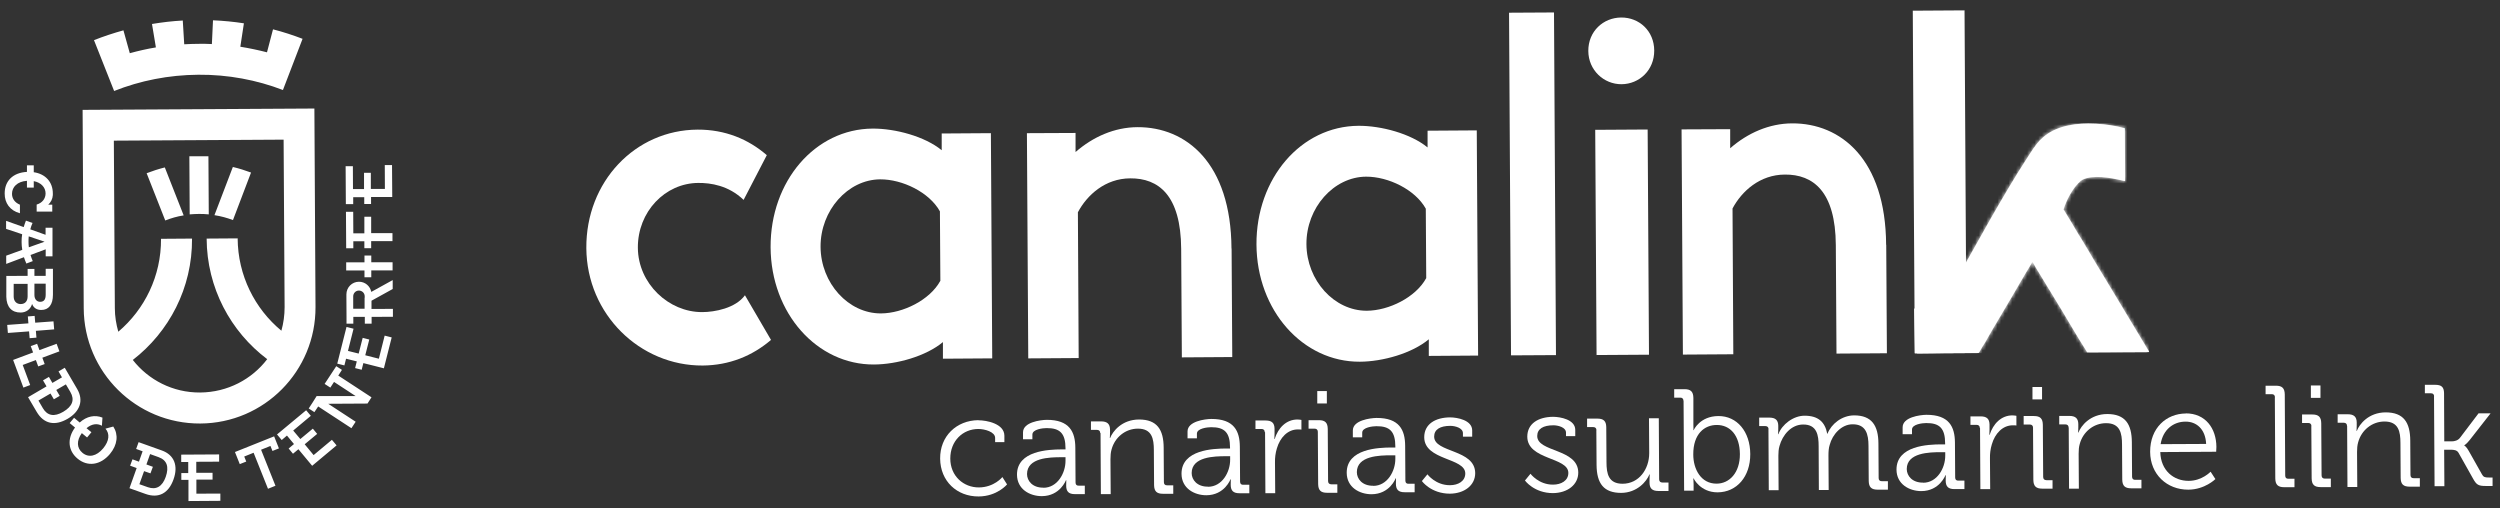 <?xml version="1.0" encoding="UTF-8"?>
<svg xmlns="http://www.w3.org/2000/svg" width="674" height="137" viewBox="0 0 674 137" fill="none">
  <rect x="0" y="0" width="674" height="137" fill="#333333" stroke="none"/>
  <mask id="mask0_2154_2753" style="mask-type:luminance" maskUnits="userSpaceOnUse" x="0" y="0" width="674" height="137">
    <path d="M672.87 -0L0 3.875L0.767 137L673.636 133.124L672.87 -0Z" fill="white"></path>
  </mask>
  <g mask="url(#mask0_2154_2753)">
    <path fill-rule="evenodd" clip-rule="evenodd" d="M51.772 64.353C51.862 77.644 45.577 89.493 35.804 97.04C40.014 102.423 46.6 105.882 53.967 105.821C61.335 105.761 67.89 102.273 72.04 96.83C62.177 89.402 55.771 77.614 55.711 64.323L64.071 64.263C64.131 74.276 68.702 83.238 75.859 89.162C76.431 87.147 76.731 84.982 76.731 82.787L76.461 37.649L30.692 37.92L30.962 83.057C30.962 85.282 31.323 87.418 31.895 89.432C38.992 83.418 43.472 74.427 43.412 64.383L51.772 64.323V64.353ZM22.572 83.117L22.272 29.62L84.76 29.259L85.061 82.757C85.151 100.018 71.258 114.091 53.997 114.181C36.736 114.271 22.663 100.348 22.572 83.117ZM44.525 59.451C46.118 58.82 47.772 58.338 49.517 58.068L44.434 45.137C42.75 45.558 41.096 46.099 39.533 46.701L44.555 59.451H44.525ZM56.283 57.797C55.441 57.707 54.538 57.677 53.666 57.677C52.794 57.677 51.982 57.737 51.14 57.797L51.05 42.13H56.192L56.283 57.797ZM67.68 46.52C66.086 45.919 64.432 45.408 62.778 45.017L57.816 58.008C59.56 58.278 61.214 58.729 62.808 59.331L67.68 46.52ZM30.752 24.538C37.789 21.741 45.457 20.208 53.486 20.148C61.515 20.087 69.213 21.561 76.28 24.267L81.573 10.464C78.987 9.472 76.31 8.6 73.604 7.908L71.98 14.103C69.634 13.502 67.229 12.991 64.793 12.6L65.755 6.285C63.019 5.864 60.252 5.593 57.425 5.473L57.125 11.878C55.922 11.818 54.689 11.788 53.486 11.818C52.193 11.818 50.93 11.878 49.667 11.938L49.276 5.533C46.449 5.683 43.683 6.014 40.976 6.465L42.029 12.78C39.653 13.171 37.307 13.712 34.992 14.344L33.278 8.179C30.572 8.931 27.925 9.803 25.339 10.825L30.782 24.568L30.752 24.538ZM63.349 121.88L64.642 125.127L66.387 124.436L65.845 123.082L68.371 122.06L72.251 131.773L74.265 130.961L70.386 121.248L72.912 120.226L73.454 121.579L75.198 120.887L73.905 117.639L63.38 121.85L63.349 121.88ZM98.293 80.291V83.238H95.225V79.9C95.225 79.058 95.887 78.336 96.759 78.336C97.631 78.336 98.323 79.028 98.323 79.87V80.261L98.293 80.291ZM105.871 75.509L100.097 78.697C99.796 77.133 98.413 75.93 96.759 75.96C94.894 75.96 93.391 77.494 93.391 79.358V80.231L93.421 85.433V87.267H95.255V85.433H98.353V87.267H100.187V85.433L105.931 85.403V83.268L100.157 83.298V81.073L105.871 77.915V75.569V75.509ZM100.127 72.893H105.841V70.698H100.097V68.894H98.263V70.728H93.331V72.923H98.263V74.757H100.097V72.893H100.127ZM100.007 53.106H105.75L105.69 44.505H103.736L103.766 50.941H99.977V46.581H98.142V50.971H95.165L95.135 44.806H93.18L93.241 55.031H95.225V53.166H98.202V55.001H100.037V53.136L100.007 53.106ZM93.301 66.939H95.255V65.044H98.232V66.909H100.067V65.014H105.81V62.849H100.067V58.429H98.232V62.909H95.255L95.225 57.105H93.271L93.331 66.969L93.301 66.939ZM87.527 103.506L89.061 104.498L90.053 102.965L95.887 106.784H85.362L84.249 108.558L83.227 110.122L84.76 111.114L85.783 109.58L94.744 115.444L95.887 113.7L88.489 108.859L99.074 108.798L100.157 107.114L91.196 101.251L92.188 99.717L90.654 98.725L87.497 103.536L87.527 103.506ZM97.932 97.882L103.495 99.296L105.6 90.966L103.705 90.485L102.142 96.71L98.473 95.778L99.556 91.537L97.781 91.086L96.699 95.326L93.812 94.605L95.316 88.621L93.421 88.139L90.925 98.033L92.85 98.514L93.301 96.71L96.188 97.431L95.737 99.236L97.511 99.687L97.962 97.882H97.932ZM80.49 121.158L84.159 125.578L90.745 120.075L89.482 118.572L84.55 122.692L82.144 119.775L85.512 116.978L84.339 115.565L80.971 118.361L79.047 116.076L83.798 112.106L82.535 110.603L74.686 117.128L75.949 118.632L77.363 117.429L79.257 119.714L77.814 120.917L78.987 122.331L80.43 121.128L80.49 121.158ZM50.81 129.337V135.081L59.41 135.021V133.066L52.945 133.096V129.307H57.305V127.473H52.915V124.496L59.079 124.466V122.511L48.855 122.571V124.556H50.749V127.533H48.885V129.367H50.779L50.81 129.337ZM40.585 127.563L41.217 125.849L39.473 125.218L40.465 122.421L42.72 123.233C45.006 124.045 45.637 125.819 44.675 128.586C43.743 131.202 42.089 132.134 39.864 131.352L37.578 130.54L38.841 127.022L40.585 127.623V127.563ZM36.826 126.24L34.902 131.623L39.202 133.156C42.781 134.449 45.457 132.976 46.78 129.247C48.103 125.578 46.99 122.631 43.592 121.429L37.368 119.203L36.706 121.038L38.45 121.669L37.458 124.466L35.714 123.834L35.082 125.548L36.826 126.18V126.24ZM19.956 112.648L18.783 114.061L20.227 115.264C18.032 118.241 18.332 121.519 20.919 123.654C23.595 125.879 27.053 125.458 29.639 122.391C31.714 119.895 31.955 117.158 30.541 114.993L28.436 115.565C29.639 116.948 29.459 118.872 27.835 120.857C26.001 123.052 23.866 123.443 22.242 122.09C20.678 120.797 20.588 118.812 22.061 116.767L23.475 117.94L24.647 116.527L23.324 115.444C24.707 114.271 26.181 114.061 27.474 114.783L27.625 112.587C25.61 111.776 23.384 112.197 21.49 113.911L19.986 112.648H19.956ZM10.303 98.785L12.047 98.153L11.416 96.439L16.017 94.725L15.265 92.68L10.634 94.394L10.002 92.68L8.288 93.312L8.92 95.026L3.537 97.04L6.304 104.498L8.138 103.807L6.123 98.394L9.672 97.071L10.303 98.785ZM7.657 87.177L1.943 87.598L2.124 89.763L7.837 89.342L7.988 91.177L9.822 91.026L9.672 89.192L14.604 88.801L14.423 86.636L9.491 86.997L9.341 85.162L7.507 85.313L7.657 87.177ZM14.513 107.656L16.107 106.724L15.175 105.13L17.761 103.626L18.964 105.671C20.197 107.776 19.535 109.55 17.039 111.024C14.633 112.437 12.769 112.106 11.566 110.061L10.363 107.987L13.611 106.092L14.543 107.686L14.513 107.656ZM12.498 104.198L7.567 107.084L9.882 111.024C11.807 114.302 14.784 114.903 18.212 112.918C21.55 110.964 22.633 107.987 20.798 104.859L17.46 99.145L15.776 100.138L16.709 101.732L14.122 103.235L13.19 101.611L11.596 102.544L12.528 104.137L12.498 104.198ZM12.98 55.181H14.092V57.045H9.882V55.151C11.416 54.7 12.288 53.527 12.288 52.144C12.288 50.49 11.025 49.197 9.1 48.836V50.58H7.266V48.746C4.68 48.926 3.236 50.4 3.236 52.264C3.236 53.557 4.018 54.64 5.372 55.181V57.496C2.665 56.775 1.252 54.73 1.252 52.174C1.252 48.806 3.447 46.55 7.266 46.34V44.566H9.1V46.43C12.228 46.881 14.243 49.046 14.243 52.144V52.595C14.182 53.647 13.701 54.549 12.98 55.211M7.446 76.502V79.93C7.446 81.223 6.725 81.975 5.582 81.975C4.469 81.975 3.688 81.223 3.688 79.93V76.532H7.446V76.502ZM12.318 76.472V79.419C12.318 80.742 11.867 81.343 10.845 81.373C9.942 81.373 9.281 80.682 9.281 79.539V76.472H12.318ZM12.318 72.502V74.367H9.281V72.502H7.446V74.367L1.703 74.397V80.02C1.763 82.787 3.176 84.29 5.582 84.26C7.056 84.26 8.258 83.358 8.649 81.945C9.04 82.997 9.912 83.568 11.115 83.568C13.13 83.568 14.273 82.155 14.273 79.419V72.472H12.348L12.318 72.502ZM7.086 70.999C6.845 70.457 6.635 69.916 6.454 69.345L1.673 71.149V68.924L6.003 67.36C5.883 66.668 5.823 65.947 5.823 65.225C5.823 64.503 5.853 63.811 5.973 63.15L1.643 61.706V59.541L6.394 61.225C6.574 60.624 6.755 60.053 6.995 59.481L8.77 60.113C8.529 60.654 8.319 61.225 8.168 61.827L12.288 63.3V61.406H14.152V69.104H12.318V67.21L8.228 68.743C8.409 69.314 8.589 69.856 8.83 70.397L7.086 71.059V70.999ZM7.747 63.721L12.017 65.165L7.777 66.668C7.717 66.187 7.687 65.676 7.687 65.165C7.687 64.653 7.687 64.202 7.747 63.721Z" fill="white"></path>
    <path d="M207.874 91.63C202.821 95.961 196.627 98.487 189.44 98.547C172.57 98.637 158.195 84.774 158.075 66.882C157.955 48.989 171.216 35.036 188.086 34.946C195.454 34.916 201.739 37.502 206.731 41.832L200.476 53.891C196.416 49.981 191.575 49.29 188.237 49.32C179.306 49.38 171.908 57.078 171.968 66.791C172.028 76.504 180.328 84.173 189.289 84.143C192.687 84.143 198.311 83.09 200.837 79.602L207.874 91.66V91.63Z" fill="white"></path>
    <path d="M253.522 75.746L253.402 56.981C250.545 51.839 243.298 48.321 237.283 48.351C228.593 48.411 221.165 56.711 221.225 66.544C221.285 76.377 228.743 84.527 237.494 84.497C243.478 84.467 250.695 80.858 253.492 75.746M253.853 35.991L267.144 35.901L267.505 96.616L254.213 96.706V92.225C249.673 96.014 241.824 98.24 235.629 98.27C220.293 98.36 207.843 84.497 207.753 66.664C207.663 48.832 219.751 34.758 235.268 34.668C241.373 34.638 249.342 36.773 253.883 40.502V36.022L253.853 35.991Z" fill="white"></path>
    <path d="M384.513 75.024L384.393 56.26C381.536 51.117 374.289 47.599 368.275 47.629C359.584 47.689 352.156 55.989 352.216 65.822C352.277 75.656 359.734 83.805 368.485 83.775C374.469 83.745 381.687 80.136 384.483 75.024M384.844 35.239L398.136 35.149L398.497 95.864L385.205 95.954V91.473C380.664 95.262 372.815 97.488 366.621 97.518C351.284 97.608 338.835 83.745 338.744 65.912C338.654 48.08 350.743 34.007 366.26 33.916C372.364 33.886 380.333 36.021 384.874 39.75V35.27L384.844 35.239Z" fill="white"></path>
    <path d="M332.039 66.999L332.219 96.259L318.627 96.349L318.446 67.09C318.356 52.625 312.342 48.024 304.704 48.084C297.998 48.114 293.096 52.535 290.6 57.226L290.811 96.53L277.218 96.62L276.857 35.905L289.969 35.845V40.987C294.69 36.868 300.494 34.312 306.658 34.282C319.77 34.221 331.888 43.904 332.009 67.029L332.039 66.999Z" fill="white"></path>
    <path d="M508.529 65.978L508.709 95.237L495.117 95.328L494.937 66.068C494.846 51.604 488.832 47.003 481.194 47.063C474.488 47.093 469.586 51.514 467.09 56.205L467.301 95.508L453.709 95.598L453.348 34.884L466.459 34.824V39.966C471.18 35.846 476.984 33.29 483.149 33.26C496.26 33.2 508.379 42.883 508.499 66.008L508.529 65.978Z" fill="white"></path>
  </g>
  <path d="M418.958 3.358L406.839 3.428L407.371 95.806L419.49 95.736L418.958 3.358Z" fill="white"></path>
  <mask id="mask1_2154_2753" style="mask-type:luminance" maskUnits="userSpaceOnUse" x="0" y="0" width="674" height="137">
    <path d="M672.87 -0L0 3.875L0.767 137L673.636 133.124L672.87 -0Z" fill="white"></path>
  </mask>
  <g mask="url(#mask1_2154_2753)">
    <path d="M444.567 95.627L430.433 95.717L430.072 35.003L444.206 34.913L444.567 95.627ZM428.208 13.742C428.178 8.45 432.237 4.751 437.079 4.721C441.92 4.691 445.95 8.329 445.98 13.622C446.01 18.915 441.95 22.674 437.169 22.704C432.388 22.734 428.238 18.915 428.208 13.742Z" fill="white"></path>
    <path d="M529.639 2.764L530.03 70.455L530.18 95.174L516.227 95.264C516.017 66.515 515.836 31.632 515.686 2.884L529.669 2.794L529.639 2.764Z" fill="white"></path>
  </g>
  <path d="M530.03 70.725L516.047 83.294L516.227 95.233L522.482 95.173L530.812 78.694L530.03 70.725Z" fill="white"></path>
  <mask id="mask2_2154_2753" style="mask-type:luminance" maskUnits="userSpaceOnUse" x="0" y="0" width="674" height="137">
    <path d="M672.87 -0L0 3.875L0.767 137L673.636 133.124L672.87 -0Z" fill="white"></path>
  </mask>
  <g mask="url(#mask2_2154_2753)">
    <path d="M572.671 34.486C572.671 34.486 572.791 34.486 572.852 34.486V48.861L572.761 34.697L572.641 34.516L572.671 34.486Z" fill="#01CDDF"></path>
  </g>
  <path d="M550.088 37.649C548.674 39.123 547.592 40.927 546.479 42.641C543.111 47.814 539.984 53.196 536.886 58.579C532.526 66.217 528.256 73.916 524.076 81.644C522.873 83.839 521.61 86.185 520.437 88.32C519.264 90.485 518.091 92.65 516.979 94.876C516.919 94.996 516.768 95.116 516.798 95.266L533.428 95.176C533.819 94.725 534.059 94.124 534.39 93.613C534.631 93.222 534.932 92.771 535.172 92.38C535.743 91.387 536.285 90.425 536.826 89.463C538.66 86.335 540.525 83.208 542.389 80.05C544.133 77.103 545.817 74.096 547.622 71.179C547.712 70.999 547.802 70.758 547.983 70.638C548.253 71.089 548.494 71.57 548.764 72.021C551.11 75.9 553.516 79.81 555.831 83.629C557.966 87.177 560.101 90.906 562.297 94.334C562.447 94.545 562.567 94.755 562.688 94.996L579.407 94.906C579.407 94.906 579.347 94.725 579.317 94.635C579.227 94.455 579.107 94.274 579.016 94.154C576.911 90.605 574.686 86.997 572.611 83.508C572.16 82.727 571.709 82.005 571.258 81.253C569.845 78.938 568.491 76.682 567.108 74.367C565.544 71.751 563.86 69.044 562.387 66.458C562.387 66.458 562.297 66.458 562.297 66.398C562.267 66.338 562.297 66.217 562.297 66.187C562.297 66.187 562.146 66.187 562.116 66.127C562.086 66.097 562.116 65.977 562.056 65.917C561.515 64.954 560.883 63.992 560.282 63.03C559.049 60.955 557.816 58.79 556.553 56.805C556.493 56.715 556.342 56.504 556.342 56.444C556.583 55.722 556.824 55.001 557.154 54.309C557.696 53.076 558.417 51.783 559.199 50.731C559.771 49.979 560.733 48.806 561.545 48.415C564.311 47.092 568.852 47.904 571.739 48.565C572.16 48.656 572.551 48.806 572.942 48.866L572.852 34.702L572.731 34.522C572.19 34.462 571.529 34.221 570.957 34.101C568.582 33.62 565.815 33.289 563.018 33.289C558.177 33.289 553.245 34.402 550.148 37.649" fill="white"></path>
  <mask id="mask3_2154_2753" style="mask-type:luminance" maskUnits="userSpaceOnUse" x="516" y="33" width="64" height="63">
    <path d="M550.088 37.649C548.674 39.123 547.592 40.927 546.479 42.641C543.111 47.814 539.984 53.196 536.886 58.579C532.526 66.217 528.256 73.916 524.076 81.644C522.873 83.839 521.61 86.185 520.437 88.32C519.264 90.485 518.091 92.65 516.979 94.876C516.919 94.996 516.768 95.116 516.798 95.266L533.428 95.176C533.819 94.725 534.059 94.124 534.39 93.613C534.631 93.222 534.932 92.771 535.172 92.38C535.743 91.387 536.285 90.425 536.826 89.463C538.66 86.335 540.525 83.208 542.389 80.05C544.133 77.103 545.817 74.096 547.622 71.179C547.712 70.999 547.802 70.758 547.983 70.638C548.253 71.089 548.494 71.57 548.764 72.021C551.11 75.9 553.516 79.81 555.831 83.629C557.966 87.177 560.101 90.906 562.297 94.334C562.447 94.545 562.567 94.755 562.688 94.996L579.407 94.906C579.407 94.906 579.347 94.725 579.317 94.635C579.227 94.455 579.107 94.274 579.016 94.154C576.911 90.605 574.686 86.997 572.611 83.508C572.16 82.727 571.709 82.005 571.258 81.253C569.845 78.938 568.491 76.682 567.108 74.367C565.544 71.751 563.86 69.044 562.387 66.458C562.387 66.458 562.297 66.458 562.297 66.398C562.267 66.338 562.297 66.217 562.297 66.187C562.297 66.187 562.146 66.187 562.116 66.127C562.086 66.097 562.116 65.977 562.056 65.917C561.515 64.954 560.883 63.992 560.282 63.03C559.049 60.955 557.816 58.79 556.553 56.805C556.493 56.715 556.342 56.504 556.342 56.444C556.583 55.722 556.824 55.001 557.154 54.309C557.696 53.076 558.417 51.783 559.199 50.731C559.771 49.979 560.733 48.806 561.545 48.415C564.311 47.092 568.852 47.904 571.739 48.565C572.16 48.656 572.551 48.806 572.942 48.866L572.852 34.702L572.731 34.522C572.19 34.462 571.529 34.221 570.957 34.101C568.582 33.62 565.815 33.289 563.018 33.289C558.177 33.289 553.245 34.402 550.148 37.649" fill="white"></path>
  </mask>
  <g mask="url(#mask3_2154_2753)">
    <path d="M579.104 33.212L516.405 33.441L516.632 95.268L579.331 95.038L579.104 33.212Z" fill="white"></path>
  </g>
  <mask id="mask4_2154_2753" style="mask-type:luminance" maskUnits="userSpaceOnUse" x="0" y="0" width="674" height="137">
    <path d="M672.87 -0L0 3.875L0.767 137L673.636 133.124L672.87 -0Z" fill="white"></path>
  </mask>
  <g mask="url(#mask4_2154_2753)">
    <path d="M263.777 113.307C266.002 113.307 270.753 114.21 270.783 117.457V119.201H268.287V118.059C268.287 116.405 265.43 115.653 263.777 115.653C259.567 115.653 256.199 118.871 256.199 123.622C256.199 128.373 259.807 131.441 263.927 131.41C268.047 131.38 270.242 128.614 270.242 128.614L271.505 130.599C271.505 130.599 268.859 133.816 263.837 133.846C257.973 133.876 253.522 129.726 253.462 123.652C253.402 117.578 257.883 113.337 263.746 113.277L263.777 113.307Z" fill="white"></path>
    <path d="M281.308 131.503C285.067 131.503 287.292 127.564 287.262 124.166V123.264H286.12C283.022 123.264 276.888 123.384 276.888 127.804C276.888 129.639 278.361 131.503 281.278 131.473M286.18 121.159H287.262V120.918C287.262 116.828 285.759 115.385 282.15 115.415C281.188 115.415 278.331 115.716 278.331 117.159V118.422H275.805V116.558C275.805 113.821 280.466 113.22 282.18 113.19C288.375 113.16 289.879 116.467 289.909 120.677L289.969 130.09C289.969 130.691 290.3 130.962 290.841 130.932H292.465V133.217H289.788C288.104 133.217 287.443 132.496 287.443 130.902C287.443 130.03 287.473 129.458 287.473 129.458H287.383C287.383 129.458 285.819 133.729 280.887 133.759C277.609 133.759 274.211 131.894 274.181 127.985C274.151 121.459 282.782 121.189 286.15 121.159H286.18Z" fill="white"></path>
    <path d="M296.615 116.734C296.615 116.193 296.284 115.892 295.743 115.892H294.119V113.607H296.855C298.479 113.607 299.231 114.269 299.261 115.772V116.674C299.261 117.456 299.201 118.088 299.201 118.088H299.291C299.983 116.283 302.449 113.126 307.08 113.096C311.951 113.096 313.695 115.832 313.726 120.674L313.786 129.996C313.786 130.567 314.116 130.868 314.658 130.838H316.312V133.123H313.545C311.861 133.123 311.169 132.462 311.139 130.778L311.079 121.365C311.079 118.268 310.568 115.562 306.779 115.562C303.411 115.562 300.554 117.907 299.682 121.155C299.442 121.967 299.381 122.869 299.381 123.801L299.442 133.214H296.795L296.705 116.764L296.615 116.734Z" fill="white"></path>
    <path d="M325.694 131.233C329.453 131.233 331.678 127.294 331.648 123.895V122.993H330.505C327.408 122.993 321.273 123.114 321.273 127.534C321.273 129.368 322.747 131.233 325.664 131.203L325.694 131.233ZM330.535 120.918H331.618V120.678C331.618 116.588 330.114 115.145 326.506 115.175C325.543 115.175 322.687 115.475 322.687 116.919V118.182H320.161V116.317C320.161 113.581 324.822 112.979 326.536 112.949C332.73 112.919 334.234 116.227 334.264 120.437L334.324 129.85C334.324 130.451 334.655 130.722 335.196 130.692H336.82V132.977H334.144C332.46 132.977 331.798 132.255 331.798 130.662C331.798 129.789 331.828 129.218 331.828 129.218H331.738C331.738 129.218 330.174 133.488 325.243 133.518C321.965 133.518 318.567 131.654 318.537 127.745C318.507 121.219 327.137 120.948 330.505 120.918H330.535Z" fill="white"></path>
    <path d="M340.97 116.494C340.97 115.953 340.639 115.652 340.098 115.652H338.474V113.366H341.211C342.835 113.366 343.587 113.998 343.617 115.562V116.885C343.617 117.697 343.556 118.358 343.556 118.358H343.647C344.579 115.381 346.744 113.096 349.811 113.096C350.353 113.096 350.864 113.216 350.864 113.216V115.832C350.864 115.832 350.413 115.742 349.902 115.772C347.135 115.772 345.09 117.997 344.248 120.884C343.857 122.147 343.707 123.47 343.737 124.703L343.797 132.973H341.151L341.061 116.524L340.97 116.494Z" fill="white"></path>
    <path d="M355.134 105.43H357.72V108.768H355.134V105.43ZM355.285 116.406C355.285 115.865 354.954 115.564 354.412 115.564H352.789V113.278H355.555C357.239 113.278 357.931 113.94 357.961 115.624L358.051 129.697C358.051 130.269 358.382 130.569 358.923 130.569H360.547V132.855H357.78C356.096 132.855 355.405 132.193 355.375 130.509L355.285 116.436V116.406Z" fill="white"></path>
    <path d="M370.23 130.992C373.989 130.992 376.214 127.052 376.184 123.654V122.752H375.041C371.944 122.752 365.809 122.872 365.809 127.293C365.809 129.127 367.283 130.992 370.2 130.961M375.101 120.647H376.184V120.406C376.184 116.317 374.68 114.873 371.072 114.903C370.11 114.903 367.253 115.204 367.253 116.647V117.91H364.727V116.046C364.727 113.309 369.388 112.708 371.102 112.678C377.297 112.648 378.8 115.956 378.83 120.166L378.89 129.578C378.89 130.18 379.221 130.45 379.763 130.42H381.386V132.706H378.68C376.996 132.706 376.334 131.984 376.334 130.39C376.334 129.518 376.364 128.947 376.364 128.947H376.274C376.274 128.947 374.711 133.217 369.779 133.247C366.501 133.247 363.103 131.382 363.073 127.473C363.043 120.948 371.673 120.677 375.041 120.647H375.101Z" fill="white"></path>
    <path d="M384.844 127.892C384.844 127.892 387.04 130.839 390.919 130.809C393.114 130.809 395.039 129.726 395.039 127.651C395.039 123.351 384.002 124.193 383.972 117.878C383.972 114.33 386.979 112.555 390.919 112.525C392.904 112.525 396.903 113.277 396.903 116.044V117.728H394.407V116.796C394.407 115.352 392.272 114.811 391.009 114.811C388.273 114.811 386.649 115.773 386.649 117.698C386.649 122.118 397.685 121.036 397.715 127.561C397.715 130.839 394.798 133.064 390.889 133.094C385.777 133.094 383.341 129.696 383.341 129.696L384.844 127.862V127.892Z" fill="white"></path>
    <path d="M412.631 127.74C412.631 127.74 414.826 130.687 418.705 130.657C420.9 130.657 422.825 129.574 422.825 127.499C422.825 123.199 411.789 124.041 411.758 117.726C411.758 114.177 414.766 112.403 418.705 112.373C420.69 112.373 424.689 113.125 424.689 115.891V117.575H422.193V116.643C422.193 115.2 420.058 114.658 418.795 114.658C416.059 114.658 414.435 115.621 414.435 117.545C414.435 121.966 425.471 120.883 425.501 127.409C425.501 130.687 422.584 132.912 418.675 132.942C413.563 132.942 411.127 129.544 411.127 129.544L412.631 127.71V127.74Z" fill="white"></path>
    <path d="M430.403 115.983C430.403 115.442 430.072 115.141 429.531 115.141H427.877V112.856H430.644C432.328 112.856 433.019 113.517 433.049 115.141L433.109 124.614C433.109 127.711 433.651 130.418 437.44 130.418C441.89 130.418 444.627 126.448 444.627 122.178L444.567 112.766H447.213L447.303 129.215C447.303 129.786 447.634 130.087 448.175 130.087H449.829V132.372H447.123C445.469 132.372 444.747 131.711 444.717 130.207V129.305C444.717 128.523 444.777 127.892 444.777 127.892H444.687C443.935 129.816 441.349 132.853 437.079 132.883C432.418 132.883 430.463 130.418 430.433 125.305L430.373 115.983H430.403Z" fill="white"></path>
    <path d="M462.79 130.391C466.248 130.391 469.105 127.444 469.075 122.422C469.045 117.4 466.459 114.543 462.82 114.573C459.542 114.573 456.475 116.949 456.505 122.542C456.505 126.481 458.58 130.421 462.79 130.391ZM453.859 108.047C453.859 107.506 453.528 107.175 452.987 107.205H451.363V104.92H454.13C455.814 104.92 456.505 105.581 456.535 107.265V114.362C456.595 115.265 456.535 115.956 456.535 115.956H456.626C456.626 115.956 458.249 112.197 463.271 112.167C468.293 112.137 471.842 116.347 471.872 122.422C471.902 128.496 468.233 132.706 463.061 132.736C458.37 132.736 456.596 128.977 456.596 128.977H456.505C456.505 128.977 456.596 129.639 456.596 130.571V132.285H454.039L453.889 108.017L453.859 108.047Z" fill="white"></path>
    <path d="M476.803 115.713C476.803 115.172 476.473 114.871 475.931 114.871H474.277V112.586H477.014C478.638 112.586 479.389 113.247 479.42 114.751V115.653C479.42 116.435 479.359 117.066 479.359 117.066H479.45C480.412 114.42 483.479 112.075 486.516 112.075C490.155 112.075 492.02 113.729 492.621 116.946H492.681C493.734 114.27 496.56 112.014 499.868 111.984C504.62 111.984 506.394 114.721 506.424 119.562L506.484 128.885C506.484 129.456 506.815 129.757 507.356 129.727H508.98V132.012H506.213C504.529 132.012 503.838 131.35 503.808 129.666L503.747 120.224C503.747 117.036 503.056 114.36 499.447 114.39C496.5 114.39 494.034 117.066 493.283 119.953C493.012 120.795 492.952 121.758 492.952 122.81L493.012 132.102H490.366L490.305 120.284C490.305 117.337 489.854 114.42 486.125 114.45C482.938 114.45 480.562 117.247 479.75 120.254C479.51 121.066 479.45 121.968 479.45 122.87L479.51 132.162H476.863L476.773 115.713H476.803Z" fill="white"></path>
    <path d="M518.483 130.146C522.242 130.146 524.467 126.206 524.437 122.808V121.906H523.294C520.197 121.906 514.062 122.026 514.062 126.447C514.062 128.281 515.536 130.146 518.452 130.116M523.324 119.801H524.407V119.561C524.407 115.471 522.903 114.027 519.294 114.058C518.332 114.058 515.475 114.358 515.475 115.802V117.065H512.949V115.2C512.949 112.464 517.611 111.862 519.325 111.832C525.519 111.802 527.023 115.11 527.053 119.32L527.113 128.732C527.113 129.334 527.444 129.605 527.985 129.574H529.609V131.86H526.903C525.219 131.86 524.557 131.138 524.557 129.544C524.557 128.672 524.587 128.101 524.587 128.101H524.497C524.497 128.101 522.933 132.371 518.001 132.401C514.724 132.401 511.326 130.537 511.295 126.627C511.265 120.102 519.896 119.831 523.264 119.801H523.324Z" fill="white"></path>
    <path d="M533.758 115.382C533.758 114.841 533.428 114.54 532.886 114.54H531.232V112.255H533.969C535.593 112.255 536.345 112.887 536.375 114.45V115.773C536.375 116.585 536.315 117.247 536.315 117.247H536.405C537.337 114.27 539.502 111.984 542.569 111.984C543.111 111.984 543.622 112.105 543.622 112.105V114.721C543.622 114.721 543.171 114.631 542.66 114.661C539.893 114.661 537.848 116.886 537.006 119.773C536.615 121.036 536.465 122.359 536.495 123.592L536.555 131.862H533.909L533.819 115.413L533.758 115.382Z" fill="white"></path>
    <path d="M547.952 104.344H550.538V107.682H547.952V104.344ZM548.103 115.29C548.103 114.749 547.772 114.448 547.231 114.448H545.577V112.162H548.343C550.027 112.162 550.719 112.824 550.749 114.508L550.839 128.581C550.839 129.153 551.17 129.453 551.711 129.453H553.365V131.739H550.599C548.915 131.739 548.223 131.077 548.193 129.393L548.103 115.32V115.29Z" fill="white"></path>
    <path d="M557.695 115.26C557.695 114.718 557.365 114.418 556.823 114.418H555.169V112.132H557.906C559.53 112.132 560.282 112.794 560.312 114.297V115.2C560.312 115.981 560.252 116.613 560.252 116.613H560.342C561.033 114.809 563.499 111.651 568.1 111.621C572.972 111.621 574.716 114.358 574.746 119.199L574.806 128.521C574.806 129.093 575.137 129.393 575.678 129.363H577.332V131.649H574.566C572.882 131.649 572.19 130.987 572.16 129.303L572.1 119.891C572.1 116.793 571.588 114.087 567.799 114.087C564.431 114.087 561.575 116.433 560.703 119.68C560.462 120.492 560.402 121.394 560.402 122.327L560.462 131.739H557.816L557.726 115.29L557.695 115.26Z" fill="white"></path>
    <path d="M594.774 119.685C594.594 115.625 592.098 113.641 589.211 113.671C585.963 113.671 583.137 115.806 582.505 119.745L594.804 119.685H594.774ZM589.241 111.445C594.654 111.415 597.511 115.565 597.541 120.467C597.541 120.948 597.481 121.79 597.481 121.79L582.415 121.88C582.535 126.842 586.023 129.669 590.083 129.639C593.662 129.639 595.977 127.173 595.977 127.173L597.27 129.158C597.27 129.158 594.444 131.984 589.993 132.014C584.189 132.044 579.708 127.865 579.678 121.82C579.648 115.385 584.039 111.506 589.301 111.476" fill="white"></path>
    <path d="M613.328 107.114C613.328 106.572 612.997 106.242 612.456 106.272H610.802V103.986H613.568C615.252 103.986 615.944 104.648 615.974 106.332L616.094 128.224C616.094 128.825 616.425 129.096 616.966 129.066H618.59V131.351H615.824C614.14 131.351 613.448 130.69 613.418 129.006L613.298 107.114H613.328Z" fill="white"></path>
    <path d="M623.011 103.928H625.597V107.266H623.011V103.928ZM623.161 114.874C623.161 114.332 622.83 114.032 622.289 114.032H620.635V111.746H623.402C625.086 111.746 625.777 112.408 625.808 114.092L625.898 128.165C625.898 128.737 626.229 129.037 626.77 129.037H628.394V131.323H625.627C623.943 131.323 623.251 130.661 623.221 128.977L623.131 114.904L623.161 114.874Z" fill="white"></path>
    <path d="M632.755 114.812C632.755 114.271 632.424 113.97 631.882 113.97H630.229V111.685H632.965C634.589 111.685 635.341 112.347 635.371 113.85V114.752C635.371 115.534 635.311 116.166 635.311 116.166H635.401C636.092 114.361 638.558 111.204 643.159 111.174C648.031 111.174 649.775 113.91 649.805 118.752L649.865 128.074C649.865 128.645 650.196 128.946 650.737 128.916H652.391V131.201H649.625C647.941 131.201 647.249 130.54 647.219 128.856L647.159 119.444C647.159 116.346 646.648 113.64 642.859 113.64C639.491 113.64 636.634 115.985 635.762 119.233C635.521 120.045 635.461 120.947 635.461 121.879L635.521 131.292H632.875L632.785 114.843L632.755 114.812Z" fill="white"></path>
    <path d="M656.24 106.872C656.24 106.33 655.909 106 655.368 106.03H653.744V103.744H656.51C658.194 103.744 658.886 104.315 658.916 105.969L658.976 118.99H660.991C661.743 118.99 662.675 118.75 663.216 118.028L668.208 111.442H671.456L665.833 118.63C664.87 119.832 664.359 120.043 664.359 120.043V120.103C664.359 120.103 664.931 120.374 665.562 121.546L669.141 127.892C669.501 128.553 669.892 128.764 670.945 128.734H671.997V131.019H670.163C668.208 131.019 667.667 130.718 666.765 129.094L662.826 122.088C662.405 121.306 661.472 121.246 660.751 121.246H658.946L659.006 131.079H656.36L656.21 106.811L656.24 106.872Z" fill="white"></path>
  </g>
</svg>
